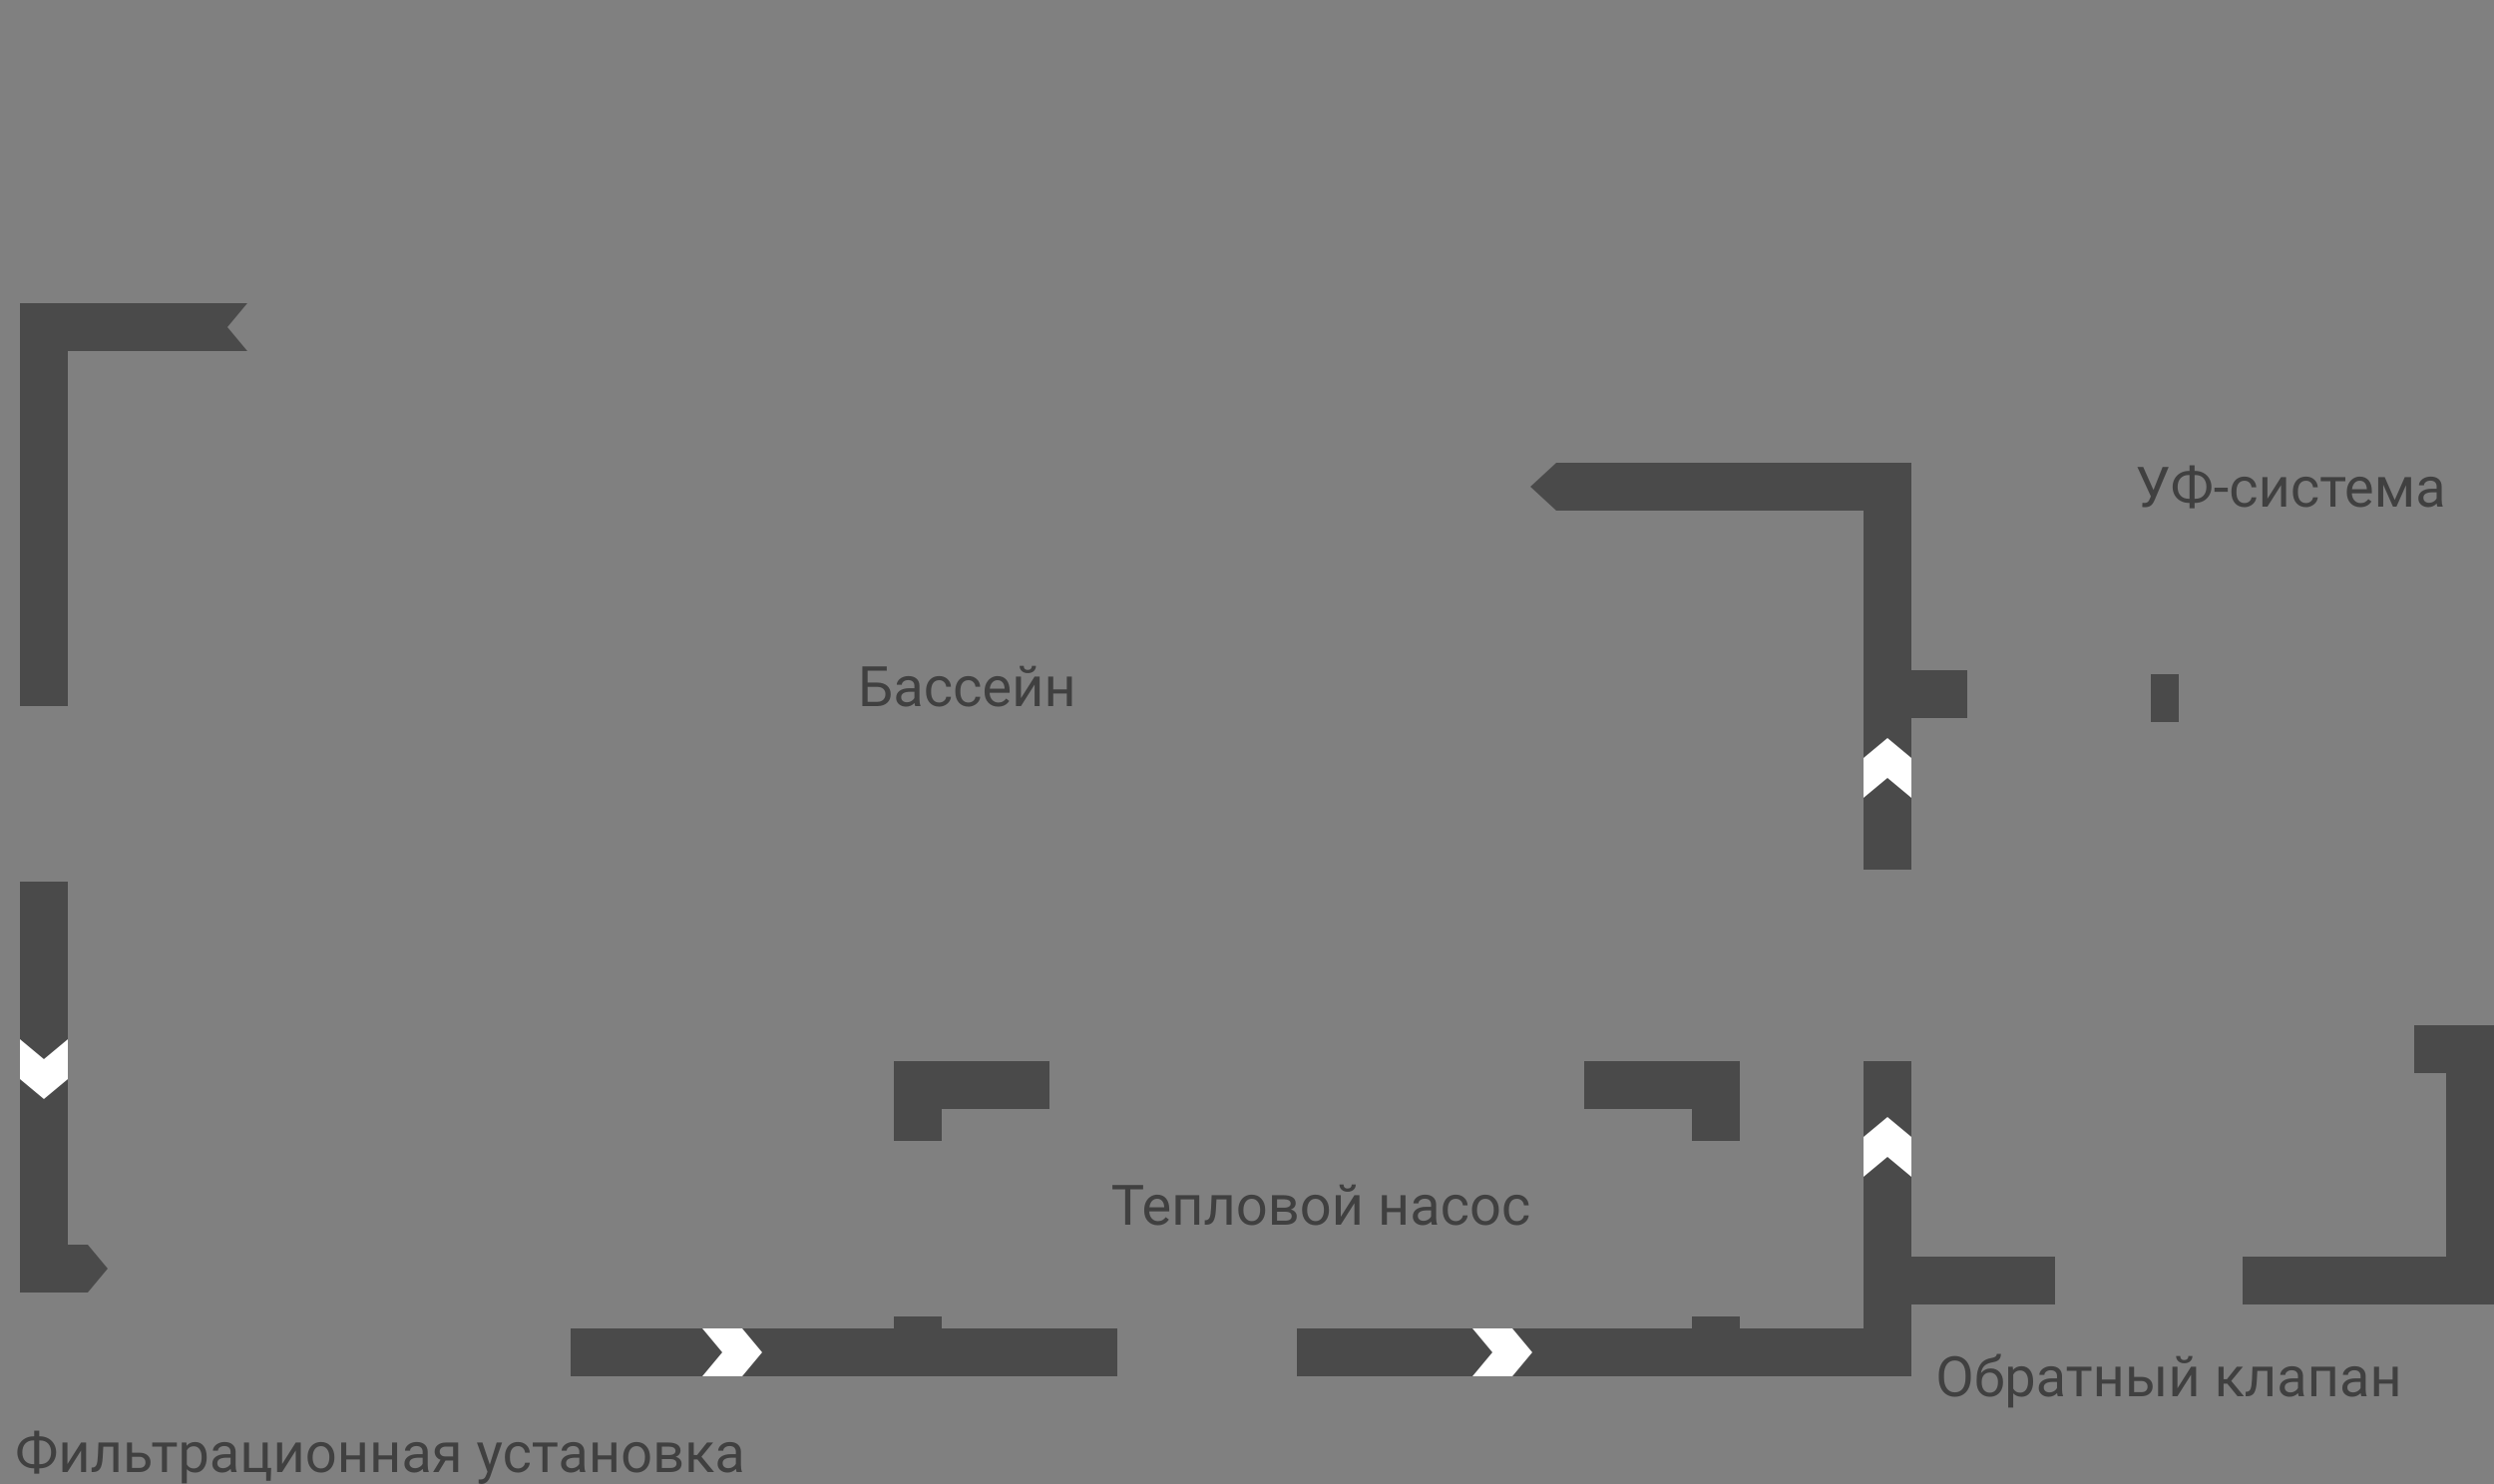 <svg width="625" height="372" viewBox="0 0 625 372" fill="none" xmlns="http://www.w3.org/2000/svg">
<rect x="0" y="0" width="625" height="372" fill="#808080" stroke="none"/>
<g clip-path="url(#clip0_67:95)">
<path fill-rule="evenodd" clip-rule="evenodd" d="M5 76H17H62L57 82L62 88H17L17 177H5L5 76ZM17 312L17 221H5L5 312V324H22L27 318L22 312H17ZM236 333H280V345H143V333H224V330H236V333ZM467 333H436V330H424V333H325V345H467H473H479V327H515V315H479V266H467V333ZM479 180V218H467V128L390 128L383.5 122L390 116H467H479V168H493V180H479ZM546 181H539V169H546V181ZM562 327H625V325V315V269V257H613H605V269H613V315H562V327ZM224 277V266H263V278H236V286H224V278V277ZM436 266V277V278V286H424V278H397V266H436Z" fill="#4A4A4A"/>
<path d="M17 260.5L17 270.5L11 275.5L5 270.5L5 260.5L11 265.5L17 260.5Z" fill="white"/>
<path d="M176 333H186L191 339L186 345H176L181 339L176 333Z" fill="white"/>
<path d="M369 333H379L384 339L379 345H369L374 339L369 333Z" fill="white"/>
<path d="M467 295L467 285L473 280L479 285L479 295L473 290L467 295Z" fill="white"/>
<path d="M467 200L467 190L473 185L479 190L479 200L473 195L467 200Z" fill="white"/>
<path d="M222.226 168.127H217.427V171.107H219.901C220.94 171.121 221.752 171.388 222.335 171.907C222.918 172.427 223.21 173.133 223.21 174.026C223.21 174.924 222.916 175.64 222.328 176.173C221.74 176.706 220.938 176.982 219.922 177H216.107V167.047H222.226V168.127ZM217.427 172.188V175.927H219.826C220.478 175.927 220.984 175.754 221.344 175.407C221.708 175.061 221.891 174.596 221.891 174.013C221.891 173.452 221.715 173.01 221.364 172.687C221.018 172.363 220.523 172.197 219.881 172.188H217.427ZM229.355 177C229.283 176.854 229.223 176.594 229.178 176.221C228.59 176.831 227.888 177.137 227.072 177.137C226.343 177.137 225.744 176.932 225.274 176.521C224.81 176.107 224.577 175.583 224.577 174.949C224.577 174.179 224.869 173.582 225.452 173.158C226.04 172.73 226.865 172.516 227.927 172.516H229.157V171.935C229.157 171.493 229.025 171.142 228.761 170.882C228.496 170.618 228.107 170.485 227.592 170.485C227.141 170.485 226.762 170.599 226.457 170.827C226.152 171.055 225.999 171.331 225.999 171.654H224.728C224.728 171.285 224.857 170.93 225.117 170.588C225.382 170.242 225.737 169.968 226.184 169.768C226.635 169.567 227.129 169.467 227.667 169.467C228.519 169.467 229.187 169.681 229.67 170.109C230.153 170.533 230.404 171.119 230.422 171.866V175.271C230.422 175.95 230.508 176.49 230.682 176.891V177H229.355ZM227.257 176.036C227.653 176.036 228.029 175.934 228.385 175.729C228.74 175.523 228.998 175.257 229.157 174.929V173.411H228.166C226.617 173.411 225.842 173.865 225.842 174.771C225.842 175.168 225.974 175.478 226.238 175.701C226.503 175.924 226.842 176.036 227.257 176.036ZM235.371 176.104C235.822 176.104 236.216 175.968 236.554 175.694C236.891 175.421 237.078 175.079 237.114 174.669H238.311C238.288 175.093 238.142 175.496 237.873 175.879C237.604 176.262 237.244 176.567 236.793 176.795C236.346 177.023 235.872 177.137 235.371 177.137C234.364 177.137 233.562 176.802 232.965 176.132C232.372 175.457 232.076 174.537 232.076 173.37V173.158C232.076 172.438 232.208 171.798 232.473 171.237C232.737 170.677 233.115 170.242 233.607 169.932C234.104 169.622 234.69 169.467 235.364 169.467C236.194 169.467 236.882 169.715 237.429 170.212C237.98 170.709 238.274 171.354 238.311 172.146H237.114C237.078 171.668 236.896 171.276 236.567 170.971C236.244 170.661 235.843 170.506 235.364 170.506C234.722 170.506 234.223 170.738 233.867 171.203C233.516 171.663 233.341 172.331 233.341 173.206V173.445C233.341 174.298 233.516 174.954 233.867 175.414C234.218 175.874 234.719 176.104 235.371 176.104ZM242.699 176.104C243.15 176.104 243.545 175.968 243.882 175.694C244.219 175.421 244.406 175.079 244.442 174.669H245.639C245.616 175.093 245.47 175.496 245.201 175.879C244.932 176.262 244.572 176.567 244.121 176.795C243.674 177.023 243.201 177.137 242.699 177.137C241.692 177.137 240.89 176.802 240.293 176.132C239.701 175.457 239.404 174.537 239.404 173.37V173.158C239.404 172.438 239.536 171.798 239.801 171.237C240.065 170.677 240.443 170.242 240.936 169.932C241.432 169.622 242.018 169.467 242.692 169.467C243.522 169.467 244.21 169.715 244.757 170.212C245.308 170.709 245.602 171.354 245.639 172.146H244.442C244.406 171.668 244.224 171.276 243.896 170.971C243.572 170.661 243.171 170.506 242.692 170.506C242.05 170.506 241.551 170.738 241.195 171.203C240.844 171.663 240.669 172.331 240.669 173.206V173.445C240.669 174.298 240.844 174.954 241.195 175.414C241.546 175.874 242.048 176.104 242.699 176.104ZM250.13 177.137C249.127 177.137 248.312 176.809 247.683 176.152C247.054 175.492 246.739 174.61 246.739 173.507V173.274C246.739 172.541 246.878 171.887 247.156 171.312C247.439 170.734 247.831 170.283 248.332 169.959C248.838 169.631 249.385 169.467 249.973 169.467C250.934 169.467 251.682 169.784 252.215 170.417C252.748 171.05 253.015 171.957 253.015 173.138V173.664H248.004C248.022 174.393 248.234 174.983 248.64 175.435C249.05 175.881 249.569 176.104 250.198 176.104C250.645 176.104 251.023 176.013 251.333 175.831C251.643 175.649 251.914 175.407 252.146 175.106L252.919 175.708C252.299 176.66 251.369 177.137 250.13 177.137ZM249.973 170.506C249.462 170.506 249.034 170.693 248.688 171.066C248.341 171.436 248.127 171.955 248.045 172.625H251.75V172.529C251.714 171.887 251.54 171.39 251.23 171.039C250.921 170.684 250.501 170.506 249.973 170.506ZM259.27 169.604H260.534V177H259.27V171.606L255.858 177H254.594V169.604H255.858V175.004L259.27 169.604ZM259.611 166.91C259.611 167.462 259.422 167.906 259.044 168.243C258.67 168.576 258.178 168.742 257.567 168.742C256.957 168.742 256.462 168.574 256.084 168.236C255.706 167.899 255.517 167.457 255.517 166.91H256.549C256.549 167.229 256.635 167.48 256.809 167.662C256.982 167.84 257.235 167.929 257.567 167.929C257.886 167.929 258.135 167.84 258.312 167.662C258.495 167.484 258.586 167.234 258.586 166.91H259.611ZM268.607 177H267.343V173.842H263.945V177H262.674V169.604H263.945V172.81H267.343V169.604H268.607V177Z" fill="#404040"/>
<path d="M9.842 360.045H10.054C10.806 360.049 11.492 360.225 12.111 360.571C12.731 360.918 13.212 361.396 13.554 362.007C13.9 362.613 14.073 363.292 14.073 364.044C14.073 364.8 13.9 365.486 13.554 366.102C13.207 366.717 12.729 367.198 12.118 367.544C11.508 367.886 10.829 368.061 10.081 368.07H9.842V369.41H8.57V368.07H8.379C7.618 368.07 6.925 367.897 6.301 367.551C5.681 367.204 5.198 366.726 4.852 366.115C4.51 365.505 4.339 364.819 4.339 364.058C4.339 363.297 4.51 362.611 4.852 362C5.198 361.389 5.681 360.911 6.301 360.564C6.925 360.218 7.618 360.045 8.379 360.045H8.57V358.637H9.842V360.045ZM8.379 361.077C7.522 361.077 6.843 361.341 6.342 361.87C5.845 362.394 5.597 363.123 5.597 364.058C5.597 364.996 5.845 365.728 6.342 366.252C6.839 366.771 7.522 367.031 8.393 367.031H8.57V361.077H8.379ZM9.842 361.077V367.031H10.033C10.904 367.031 11.583 366.765 12.07 366.231C12.562 365.694 12.809 364.965 12.809 364.044C12.809 363.132 12.562 362.41 12.07 361.877C11.583 361.344 10.895 361.077 10.006 361.077H9.842ZM20.314 361.604H21.579V369H20.314V363.606L16.903 369H15.639V361.604H16.903V367.004L20.314 361.604ZM29.673 361.604V369H28.401V362.649H25.886L25.735 365.418C25.653 366.689 25.439 367.599 25.093 368.146C24.751 368.692 24.206 368.977 23.459 369H22.953V367.886L23.315 367.858C23.726 367.813 24.02 367.576 24.197 367.147C24.375 366.719 24.489 365.926 24.539 364.769L24.676 361.604H29.673ZM33.084 364.153H35.005C35.843 364.162 36.507 364.381 36.994 364.81C37.482 365.238 37.726 365.819 37.726 366.553C37.726 367.291 37.475 367.883 36.974 368.33C36.472 368.777 35.798 369 34.95 369H31.819V361.604H33.084V364.153ZM33.084 365.186V367.968H34.964C35.438 367.968 35.805 367.847 36.065 367.605C36.324 367.359 36.454 367.024 36.454 366.601C36.454 366.19 36.327 365.855 36.071 365.596C35.821 365.331 35.467 365.195 35.012 365.186H33.084ZM44.322 362.629H41.841V369H40.576V362.629H38.143V361.604H44.322V362.629ZM51.801 365.384C51.801 366.509 51.543 367.416 51.028 368.104C50.513 368.793 49.816 369.137 48.937 369.137C48.039 369.137 47.332 368.852 46.817 368.282V371.844H45.553V361.604H46.708L46.77 362.424C47.285 361.786 48 361.467 48.916 361.467C49.805 361.467 50.507 361.802 51.022 362.472C51.541 363.142 51.801 364.074 51.801 365.268V365.384ZM50.536 365.24C50.536 364.406 50.358 363.748 50.003 363.265C49.648 362.782 49.16 362.54 48.54 362.54C47.774 362.54 47.2 362.88 46.817 363.559V367.093C47.196 367.767 47.774 368.104 48.554 368.104C49.16 368.104 49.641 367.865 49.996 367.387C50.356 366.904 50.536 366.188 50.536 365.24ZM57.98 369C57.908 368.854 57.848 368.594 57.803 368.221C57.215 368.831 56.513 369.137 55.697 369.137C54.968 369.137 54.369 368.932 53.899 368.521C53.435 368.107 53.202 367.583 53.202 366.949C53.202 366.179 53.494 365.582 54.077 365.158C54.665 364.73 55.49 364.516 56.552 364.516H57.782V363.935C57.782 363.493 57.65 363.142 57.386 362.882C57.121 362.618 56.732 362.485 56.217 362.485C55.766 362.485 55.387 362.599 55.082 362.827C54.777 363.055 54.624 363.331 54.624 363.654H53.352C53.352 363.285 53.482 362.93 53.742 362.588C54.007 362.242 54.362 361.968 54.809 361.768C55.26 361.567 55.754 361.467 56.292 361.467C57.144 361.467 57.812 361.681 58.295 362.109C58.778 362.533 59.029 363.119 59.047 363.866V367.271C59.047 367.95 59.133 368.49 59.307 368.891V369H57.98ZM55.882 368.036C56.278 368.036 56.654 367.934 57.01 367.729C57.365 367.523 57.623 367.257 57.782 366.929V365.411H56.791C55.242 365.411 54.467 365.865 54.467 366.771C54.467 367.168 54.599 367.478 54.863 367.701C55.128 367.924 55.467 368.036 55.882 368.036ZM61.139 361.604H62.41V367.968H65.814V361.604H67.079V367.968H67.961L67.838 371.194H66.703V369H61.139V361.604ZM74.113 361.604H75.378V369H74.113V363.606L70.702 369H69.438V361.604H70.702V367.004L74.113 361.604ZM77.073 365.233C77.073 364.509 77.215 363.857 77.497 363.278C77.784 362.7 78.181 362.253 78.686 361.938C79.197 361.624 79.778 361.467 80.43 361.467C81.437 361.467 82.25 361.815 82.87 362.513C83.495 363.21 83.807 364.137 83.807 365.295V365.384C83.807 366.104 83.668 366.751 83.39 367.325C83.116 367.895 82.722 368.339 82.207 368.658C81.697 368.977 81.109 369.137 80.443 369.137C79.441 369.137 78.627 368.788 78.003 368.091C77.383 367.394 77.073 366.471 77.073 365.322V365.233ZM78.345 365.384C78.345 366.204 78.534 366.863 78.912 367.359C79.295 367.856 79.805 368.104 80.443 368.104C81.086 368.104 81.596 367.854 81.975 367.353C82.353 366.847 82.542 366.14 82.542 365.233C82.542 364.422 82.348 363.766 81.961 363.265C81.578 362.759 81.068 362.506 80.43 362.506C79.805 362.506 79.302 362.754 78.919 363.251C78.536 363.748 78.345 364.459 78.345 365.384ZM91.436 369H90.171V365.842H86.773V369H85.502V361.604H86.773V364.81H90.171V361.604H91.436V369ZM99.516 369H98.251V365.842H94.853V369H93.582V361.604H94.853V364.81H98.251V361.604H99.516V369ZM106.119 369C106.046 368.854 105.987 368.594 105.941 368.221C105.354 368.831 104.652 369.137 103.836 369.137C103.107 369.137 102.507 368.932 102.038 368.521C101.573 368.107 101.341 367.583 101.341 366.949C101.341 366.179 101.632 365.582 102.216 365.158C102.804 364.73 103.629 364.516 104.69 364.516H105.921V363.935C105.921 363.493 105.789 363.142 105.524 362.882C105.26 362.618 104.87 362.485 104.355 362.485C103.904 362.485 103.526 362.599 103.221 362.827C102.915 363.055 102.763 363.331 102.763 363.654H101.491C101.491 363.285 101.621 362.93 101.881 362.588C102.145 362.242 102.501 361.968 102.947 361.768C103.398 361.567 103.893 361.467 104.431 361.467C105.283 361.467 105.951 361.681 106.434 362.109C106.917 362.533 107.167 363.119 107.186 363.866V367.271C107.186 367.95 107.272 368.49 107.445 368.891V369H106.119ZM104.021 368.036C104.417 368.036 104.793 367.934 105.148 367.729C105.504 367.523 105.761 367.257 105.921 366.929V365.411H104.93C103.38 365.411 102.605 365.865 102.605 366.771C102.605 367.168 102.738 367.478 103.002 367.701C103.266 367.924 103.606 368.036 104.021 368.036ZM114.821 361.604V369H113.55V366.122H111.643L109.899 369H108.532L110.392 365.931C109.918 365.757 109.553 365.491 109.298 365.131C109.047 364.766 108.922 364.342 108.922 363.859C108.922 363.185 109.175 362.643 109.681 362.232C110.187 361.818 110.863 361.608 111.711 361.604H114.821ZM110.193 363.873C110.193 364.233 110.316 364.525 110.562 364.748C110.809 364.967 111.134 365.078 111.54 365.083H113.55V362.629H111.731C111.262 362.629 110.888 362.745 110.61 362.978C110.332 363.205 110.193 363.504 110.193 363.873ZM122.744 367.147L124.467 361.604H125.82L122.847 370.142C122.386 371.372 121.655 371.987 120.652 371.987L120.413 371.967L119.941 371.878V370.853L120.283 370.88C120.712 370.88 121.044 370.793 121.281 370.62C121.523 370.447 121.721 370.13 121.876 369.67L122.156 368.918L119.518 361.604H120.898L122.744 367.147ZM129.826 368.104C130.277 368.104 130.672 367.968 131.009 367.694C131.346 367.421 131.533 367.079 131.569 366.669H132.766C132.743 367.093 132.597 367.496 132.328 367.879C132.059 368.262 131.699 368.567 131.248 368.795C130.801 369.023 130.327 369.137 129.826 369.137C128.819 369.137 128.017 368.802 127.42 368.132C126.827 367.457 126.531 366.537 126.531 365.37V365.158C126.531 364.438 126.663 363.798 126.928 363.237C127.192 362.677 127.57 362.242 128.062 361.932C128.559 361.622 129.145 361.467 129.819 361.467C130.649 361.467 131.337 361.715 131.884 362.212C132.435 362.709 132.729 363.354 132.766 364.146H131.569C131.533 363.668 131.351 363.276 131.022 362.971C130.699 362.661 130.298 362.506 129.819 362.506C129.177 362.506 128.678 362.738 128.322 363.203C127.971 363.663 127.796 364.331 127.796 365.206V365.445C127.796 366.298 127.971 366.954 128.322 367.414C128.673 367.874 129.174 368.104 129.826 368.104ZM139.684 362.629H137.202V369H135.938V362.629H133.504V361.604H139.684V362.629ZM145.371 369C145.298 368.854 145.239 368.594 145.193 368.221C144.605 368.831 143.904 369.137 143.088 369.137C142.359 369.137 141.759 368.932 141.29 368.521C140.825 368.107 140.593 367.583 140.593 366.949C140.593 366.179 140.884 365.582 141.468 365.158C142.056 364.73 142.881 364.516 143.942 364.516H145.173V363.935C145.173 363.493 145.041 363.142 144.776 362.882C144.512 362.618 144.122 362.485 143.607 362.485C143.156 362.485 142.778 362.599 142.473 362.827C142.167 363.055 142.015 363.331 142.015 363.654H140.743C140.743 363.285 140.873 362.93 141.133 362.588C141.397 362.242 141.753 361.968 142.199 361.768C142.65 361.567 143.145 361.467 143.683 361.467C144.535 361.467 145.202 361.681 145.686 362.109C146.169 362.533 146.419 363.119 146.438 363.866V367.271C146.438 367.95 146.524 368.49 146.697 368.891V369H145.371ZM143.272 368.036C143.669 368.036 144.045 367.934 144.4 367.729C144.756 367.523 145.013 367.257 145.173 366.929V365.411H144.182C142.632 365.411 141.857 365.865 141.857 366.771C141.857 367.168 141.99 367.478 142.254 367.701C142.518 367.924 142.858 368.036 143.272 368.036ZM154.463 369H153.198V365.842H149.801V369H148.529V361.604H149.801V364.81H153.198V361.604H154.463V369ZM156.165 365.233C156.165 364.509 156.306 363.857 156.589 363.278C156.876 362.7 157.272 362.253 157.778 361.938C158.289 361.624 158.87 361.467 159.521 361.467C160.529 361.467 161.342 361.815 161.962 362.513C162.586 363.21 162.898 364.137 162.898 365.295V365.384C162.898 366.104 162.759 366.751 162.481 367.325C162.208 367.895 161.814 368.339 161.299 368.658C160.788 368.977 160.201 369.137 159.535 369.137C158.533 369.137 157.719 368.788 157.095 368.091C156.475 367.394 156.165 366.471 156.165 365.322V365.233ZM157.437 365.384C157.437 366.204 157.626 366.863 158.004 367.359C158.387 367.856 158.897 368.104 159.535 368.104C160.178 368.104 160.688 367.854 161.066 367.353C161.445 366.847 161.634 366.14 161.634 365.233C161.634 364.422 161.44 363.766 161.053 363.265C160.67 362.759 160.16 362.506 159.521 362.506C158.897 362.506 158.394 362.754 158.011 363.251C157.628 363.748 157.437 364.459 157.437 365.384ZM164.601 369V361.604H167.485C168.47 361.604 169.224 361.777 169.748 362.123C170.277 362.465 170.541 362.968 170.541 363.634C170.541 363.976 170.438 364.285 170.233 364.563C170.028 364.837 169.725 365.047 169.324 365.192C169.771 365.297 170.129 365.502 170.397 365.808C170.671 366.113 170.808 366.478 170.808 366.901C170.808 367.58 170.557 368.1 170.056 368.46C169.559 368.82 168.855 369 167.943 369H164.601ZM165.865 365.753V367.981H167.957C168.486 367.981 168.88 367.883 169.14 367.688C169.404 367.492 169.536 367.216 169.536 366.86C169.536 366.122 168.994 365.753 167.909 365.753H165.865ZM165.865 364.741H167.499C168.684 364.741 169.276 364.395 169.276 363.702C169.276 363.009 168.716 362.652 167.595 362.629H165.865V364.741ZM174.786 365.849H173.863V369H172.592V361.604H173.863V364.734H174.69L177.179 361.604H178.71L175.784 365.158L178.956 369H177.35L174.786 365.849ZM184.609 369C184.536 368.854 184.477 368.594 184.432 368.221C183.844 368.831 183.142 369.137 182.326 369.137C181.597 369.137 180.998 368.932 180.528 368.521C180.063 368.107 179.831 367.583 179.831 366.949C179.831 366.179 180.123 365.582 180.706 365.158C181.294 364.73 182.119 364.516 183.181 364.516H184.411V363.935C184.411 363.493 184.279 363.142 184.015 362.882C183.75 362.618 183.361 362.485 182.846 362.485C182.395 362.485 182.016 362.599 181.711 362.827C181.406 363.055 181.253 363.331 181.253 363.654H179.981C179.981 363.285 180.111 362.93 180.371 362.588C180.635 362.242 180.991 361.968 181.438 361.768C181.889 361.567 182.383 361.467 182.921 361.467C183.773 361.467 184.441 361.681 184.924 362.109C185.407 362.533 185.658 363.119 185.676 363.866V367.271C185.676 367.95 185.762 368.49 185.936 368.891V369H184.609ZM182.511 368.036C182.907 368.036 183.283 367.934 183.639 367.729C183.994 367.523 184.252 367.257 184.411 366.929V365.411H183.42C181.87 365.411 181.096 365.865 181.096 366.771C181.096 367.168 181.228 367.478 181.492 367.701C181.757 367.924 182.096 368.036 182.511 368.036Z" fill="#404040"/>
<path d="M493.871 345.345C493.871 346.32 493.707 347.172 493.379 347.901C493.051 348.626 492.586 349.18 491.984 349.562C491.383 349.945 490.681 350.137 489.879 350.137C489.095 350.137 488.4 349.945 487.794 349.562C487.188 349.175 486.716 348.626 486.379 347.915C486.046 347.2 485.875 346.372 485.866 345.434V344.716C485.866 343.759 486.033 342.913 486.365 342.18C486.698 341.446 487.167 340.885 487.773 340.498C488.384 340.106 489.081 339.91 489.865 339.91C490.663 339.91 491.365 340.104 491.971 340.491C492.581 340.874 493.051 341.432 493.379 342.166C493.707 342.895 493.871 343.745 493.871 344.716V345.345ZM492.565 344.702C492.565 343.522 492.328 342.617 491.854 341.988C491.381 341.355 490.717 341.038 489.865 341.038C489.036 341.038 488.382 341.355 487.903 341.988C487.429 342.617 487.186 343.492 487.172 344.613V345.345C487.172 346.489 487.411 347.389 487.89 348.045C488.373 348.697 489.036 349.022 489.879 349.022C490.727 349.022 491.383 348.715 491.848 348.1C492.312 347.48 492.552 346.593 492.565 345.44V344.702ZM498.889 343.027C499.818 343.027 500.561 343.34 501.117 343.964C501.678 344.584 501.958 345.402 501.958 346.418V346.534C501.958 347.231 501.824 347.856 501.555 348.407C501.286 348.954 500.898 349.38 500.393 349.686C499.891 349.986 499.312 350.137 498.656 350.137C497.663 350.137 496.863 349.806 496.257 349.146C495.651 348.48 495.348 347.589 495.348 346.473V345.857C495.348 344.303 495.635 343.068 496.209 342.152C496.788 341.236 497.64 340.678 498.766 340.478C499.404 340.364 499.834 340.225 500.058 340.061C500.281 339.896 500.393 339.671 500.393 339.384H501.432C501.432 339.953 501.302 340.398 501.042 340.717C500.787 341.036 500.377 341.261 499.812 341.394L498.868 341.605C498.116 341.783 497.551 342.084 497.173 342.508C496.799 342.927 496.555 343.488 496.441 344.189C497.111 343.415 497.927 343.027 498.889 343.027ZM498.643 344.066C498.023 344.066 497.531 344.276 497.166 344.695C496.801 345.11 496.619 345.687 496.619 346.425V346.534C496.619 347.327 496.801 347.956 497.166 348.421C497.535 348.881 498.032 349.111 498.656 349.111C499.285 349.111 499.782 348.879 500.146 348.414C500.511 347.949 500.693 347.27 500.693 346.377C500.693 345.68 500.509 345.121 500.14 344.702C499.775 344.278 499.276 344.066 498.643 344.066ZM509.505 346.384C509.505 347.509 509.247 348.416 508.732 349.104C508.217 349.793 507.52 350.137 506.641 350.137C505.743 350.137 505.036 349.852 504.521 349.282V352.844H503.257V342.604H504.412L504.474 343.424C504.989 342.786 505.704 342.467 506.62 342.467C507.509 342.467 508.211 342.802 508.726 343.472C509.245 344.142 509.505 345.074 509.505 346.268V346.384ZM508.24 346.24C508.24 345.406 508.062 344.748 507.707 344.265C507.352 343.782 506.864 343.54 506.244 343.54C505.479 343.54 504.904 343.88 504.521 344.559V348.093C504.9 348.767 505.479 349.104 506.258 349.104C506.864 349.104 507.345 348.865 507.7 348.387C508.06 347.904 508.24 347.188 508.24 346.24ZM515.685 350C515.612 349.854 515.552 349.594 515.507 349.221C514.919 349.831 514.217 350.137 513.401 350.137C512.672 350.137 512.073 349.932 511.604 349.521C511.139 349.107 510.906 348.583 510.906 347.949C510.906 347.179 511.198 346.582 511.781 346.158C512.369 345.73 513.194 345.516 514.256 345.516H515.486V344.935C515.486 344.493 515.354 344.142 515.09 343.882C514.826 343.618 514.436 343.485 513.921 343.485C513.47 343.485 513.091 343.599 512.786 343.827C512.481 344.055 512.328 344.331 512.328 344.654H511.057C511.057 344.285 511.187 343.93 511.446 343.588C511.711 343.242 512.066 342.968 512.513 342.768C512.964 342.567 513.458 342.467 513.996 342.467C514.848 342.467 515.516 342.681 515.999 343.109C516.482 343.533 516.733 344.119 516.751 344.866V348.271C516.751 348.95 516.838 349.49 517.011 349.891V350H515.685ZM513.586 349.036C513.982 349.036 514.358 348.934 514.714 348.729C515.069 348.523 515.327 348.257 515.486 347.929V346.411H514.495C512.946 346.411 512.171 346.865 512.171 347.771C512.171 348.168 512.303 348.478 512.567 348.701C512.832 348.924 513.171 349.036 513.586 349.036ZM524.12 343.629H521.639V350H520.374V343.629H517.94V342.604H524.12V343.629ZM531.394 350H530.129V346.842H526.731V350H525.46V342.604H526.731V345.81H530.129V342.604H531.394V350ZM534.812 345.153H536.732C537.571 345.162 538.234 345.381 538.722 345.81C539.209 346.238 539.453 346.819 539.453 347.553C539.453 348.291 539.202 348.883 538.701 349.33C538.2 349.777 537.525 350 536.678 350H533.547V342.604H534.812V345.153ZM542.092 350H540.82V342.604H542.092V350ZM534.812 346.186V348.968H536.691C537.165 348.968 537.532 348.847 537.792 348.605C538.052 348.359 538.182 348.024 538.182 347.601C538.182 347.19 538.054 346.855 537.799 346.596C537.548 346.331 537.195 346.195 536.739 346.186H534.812ZM549.085 342.604H550.35V350H549.085V344.606L545.674 350H544.409V342.604H545.674V348.004L549.085 342.604ZM549.427 339.91C549.427 340.462 549.238 340.906 548.859 341.243C548.486 341.576 547.993 341.742 547.383 341.742C546.772 341.742 546.278 341.574 545.899 341.236C545.521 340.899 545.332 340.457 545.332 339.91H546.364C546.364 340.229 546.451 340.48 546.624 340.662C546.797 340.84 547.05 340.929 547.383 340.929C547.702 340.929 547.95 340.84 548.128 340.662C548.31 340.484 548.401 340.234 548.401 339.91H549.427ZM558.156 346.849H557.233V350H555.962V342.604H557.233V345.734H558.061L560.549 342.604H562.08L559.154 346.158L562.326 350H560.72L558.156 346.849ZM569.477 342.604V350H568.205V343.649H565.689L565.539 346.418C565.457 347.689 565.243 348.599 564.896 349.146C564.555 349.692 564.01 349.977 563.263 350H562.757V348.886L563.119 348.858C563.529 348.813 563.823 348.576 564.001 348.147C564.179 347.719 564.293 346.926 564.343 345.769L564.479 342.604H569.477ZM576.073 350C576 349.854 575.941 349.594 575.896 349.221C575.308 349.831 574.606 350.137 573.79 350.137C573.061 350.137 572.462 349.932 571.992 349.521C571.527 349.107 571.295 348.583 571.295 347.949C571.295 347.179 571.587 346.582 572.17 346.158C572.758 345.73 573.583 345.516 574.645 345.516H575.875V344.935C575.875 344.493 575.743 344.142 575.479 343.882C575.214 343.618 574.825 343.485 574.31 343.485C573.858 343.485 573.48 343.599 573.175 343.827C572.869 344.055 572.717 344.331 572.717 344.654H571.445C571.445 344.285 571.575 343.93 571.835 343.588C572.099 343.242 572.455 342.968 572.901 342.768C573.353 342.567 573.847 342.467 574.385 342.467C575.237 342.467 575.905 342.681 576.388 343.109C576.871 343.533 577.121 344.119 577.14 344.866V348.271C577.14 348.95 577.226 349.49 577.399 349.891V350H576.073ZM573.975 349.036C574.371 349.036 574.747 348.934 575.103 348.729C575.458 348.523 575.715 348.257 575.875 347.929V346.411H574.884C573.334 346.411 572.56 346.865 572.56 347.771C572.56 348.168 572.692 348.478 572.956 348.701C573.22 348.924 573.56 349.036 573.975 349.036ZM585.172 350H583.907V343.649H580.503V350H579.231V342.604H585.172V350ZM591.769 350C591.696 349.854 591.636 349.594 591.591 349.221C591.003 349.831 590.301 350.137 589.485 350.137C588.756 350.137 588.157 349.932 587.688 349.521C587.223 349.107 586.99 348.583 586.99 347.949C586.99 347.179 587.282 346.582 587.865 346.158C588.453 345.73 589.278 345.516 590.34 345.516H591.57V344.935C591.57 344.493 591.438 344.142 591.174 343.882C590.91 343.618 590.52 343.485 590.005 343.485C589.554 343.485 589.175 343.599 588.87 343.827C588.565 344.055 588.412 344.331 588.412 344.654H587.141C587.141 344.285 587.271 343.93 587.53 343.588C587.795 343.242 588.15 342.968 588.597 342.768C589.048 342.567 589.542 342.467 590.08 342.467C590.932 342.467 591.6 342.681 592.083 343.109C592.566 343.533 592.817 344.119 592.835 344.866V348.271C592.835 348.95 592.922 349.49 593.095 349.891V350H591.769ZM589.67 349.036C590.066 349.036 590.442 348.934 590.798 348.729C591.153 348.523 591.411 348.257 591.57 347.929V346.411H590.579C589.03 346.411 588.255 346.865 588.255 347.771C588.255 348.168 588.387 348.478 588.651 348.701C588.916 348.924 589.255 349.036 589.67 349.036ZM600.86 350H599.596V346.842H596.198V350H594.927V342.604H596.198V345.81H599.596V342.604H600.86V350Z" fill="#404040"/>
<path d="M286.471 298.127H283.271V307H281.966V298.127H278.773V297.047H286.471V298.127ZM290.135 307.137C289.132 307.137 288.316 306.809 287.688 306.152C287.059 305.492 286.744 304.61 286.744 303.507V303.274C286.744 302.541 286.883 301.887 287.161 301.312C287.444 300.734 287.836 300.283 288.337 299.959C288.843 299.631 289.39 299.467 289.978 299.467C290.939 299.467 291.687 299.784 292.22 300.417C292.753 301.05 293.02 301.957 293.02 303.138V303.664H288.009C288.027 304.393 288.239 304.983 288.645 305.435C289.055 305.881 289.574 306.104 290.203 306.104C290.65 306.104 291.028 306.013 291.338 305.831C291.648 305.649 291.919 305.407 292.151 305.106L292.924 305.708C292.304 306.66 291.374 307.137 290.135 307.137ZM289.978 300.506C289.467 300.506 289.039 300.693 288.692 301.066C288.346 301.436 288.132 301.955 288.05 302.625H291.755V302.529C291.718 301.887 291.545 301.39 291.235 301.039C290.925 300.684 290.506 300.506 289.978 300.506ZM300.539 307H299.274V300.649H295.87V307H294.599V299.604H300.539V307ZM308.633 299.604V307H307.361V300.649H304.846L304.695 303.418C304.613 304.689 304.399 305.599 304.053 306.146C303.711 306.692 303.166 306.977 302.419 307H301.913V305.886L302.275 305.858C302.686 305.813 302.979 305.576 303.157 305.147C303.335 304.719 303.449 303.926 303.499 302.769L303.636 299.604H308.633ZM310.328 303.233C310.328 302.509 310.469 301.857 310.752 301.278C311.039 300.7 311.436 300.253 311.941 299.938C312.452 299.624 313.033 299.467 313.685 299.467C314.692 299.467 315.505 299.815 316.125 300.513C316.749 301.21 317.062 302.137 317.062 303.295V303.384C317.062 304.104 316.923 304.751 316.645 305.325C316.371 305.895 315.977 306.339 315.462 306.658C314.951 306.977 314.364 307.137 313.698 307.137C312.696 307.137 311.882 306.788 311.258 306.091C310.638 305.394 310.328 304.471 310.328 303.322V303.233ZM311.6 303.384C311.6 304.204 311.789 304.863 312.167 305.359C312.55 305.856 313.06 306.104 313.698 306.104C314.341 306.104 314.851 305.854 315.229 305.353C315.608 304.847 315.797 304.14 315.797 303.233C315.797 302.422 315.603 301.766 315.216 301.265C314.833 300.759 314.323 300.506 313.685 300.506C313.06 300.506 312.557 300.754 312.174 301.251C311.791 301.748 311.6 302.459 311.6 303.384ZM318.764 307V299.604H321.648C322.633 299.604 323.387 299.777 323.911 300.123C324.44 300.465 324.704 300.968 324.704 301.634C324.704 301.976 324.602 302.285 324.396 302.563C324.191 302.837 323.888 303.047 323.487 303.192C323.934 303.297 324.292 303.502 324.561 303.808C324.834 304.113 324.971 304.478 324.971 304.901C324.971 305.58 324.72 306.1 324.219 306.46C323.722 306.82 323.018 307 322.106 307H318.764ZM320.028 303.753V305.981H322.12C322.649 305.981 323.043 305.883 323.303 305.688C323.567 305.492 323.699 305.216 323.699 304.86C323.699 304.122 323.157 303.753 322.072 303.753H320.028ZM320.028 302.741H321.662C322.847 302.741 323.439 302.395 323.439 301.702C323.439 301.009 322.879 300.652 321.758 300.629H320.028V302.741ZM326.311 303.233C326.311 302.509 326.452 301.857 326.734 301.278C327.021 300.7 327.418 300.253 327.924 299.938C328.434 299.624 329.015 299.467 329.667 299.467C330.674 299.467 331.488 299.815 332.107 300.513C332.732 301.21 333.044 302.137 333.044 303.295V303.384C333.044 304.104 332.905 304.751 332.627 305.325C332.354 305.895 331.959 306.339 331.444 306.658C330.934 306.977 330.346 307.137 329.681 307.137C328.678 307.137 327.865 306.788 327.24 306.091C326.62 305.394 326.311 304.471 326.311 303.322V303.233ZM327.582 303.384C327.582 304.204 327.771 304.863 328.149 305.359C328.532 305.856 329.043 306.104 329.681 306.104C330.323 306.104 330.834 305.854 331.212 305.353C331.59 304.847 331.779 304.14 331.779 303.233C331.779 302.422 331.586 301.766 331.198 301.265C330.815 300.759 330.305 300.506 329.667 300.506C329.043 300.506 328.539 300.754 328.156 301.251C327.773 301.748 327.582 302.459 327.582 303.384ZM339.415 299.604H340.68V307H339.415V301.606L336.004 307H334.739V299.604H336.004V305.004L339.415 299.604ZM339.757 296.91C339.757 297.462 339.568 297.906 339.189 298.243C338.816 298.576 338.324 298.742 337.713 298.742C337.102 298.742 336.608 298.574 336.229 298.236C335.851 297.899 335.662 297.457 335.662 296.91H336.694C336.694 297.229 336.781 297.48 336.954 297.662C337.127 297.84 337.38 297.929 337.713 297.929C338.032 297.929 338.28 297.84 338.458 297.662C338.64 297.484 338.731 297.234 338.731 296.91H339.757ZM352.226 307H350.961V303.842H347.563V307H346.292V299.604H347.563V302.81H350.961V299.604H352.226V307ZM358.829 307C358.756 306.854 358.697 306.594 358.651 306.221C358.063 306.831 357.362 307.137 356.546 307.137C355.817 307.137 355.217 306.932 354.748 306.521C354.283 306.107 354.051 305.583 354.051 304.949C354.051 304.179 354.342 303.582 354.926 303.158C355.514 302.73 356.339 302.516 357.4 302.516H358.631V301.935C358.631 301.493 358.499 301.142 358.234 300.882C357.97 300.618 357.58 300.485 357.065 300.485C356.614 300.485 356.236 300.599 355.931 300.827C355.625 301.055 355.473 301.331 355.473 301.654H354.201C354.201 301.285 354.331 300.93 354.591 300.588C354.855 300.242 355.211 299.968 355.657 299.768C356.108 299.567 356.603 299.467 357.141 299.467C357.993 299.467 358.66 299.681 359.144 300.109C359.627 300.533 359.877 301.119 359.896 301.866V305.271C359.896 305.95 359.982 306.49 360.155 306.891V307H358.829ZM356.73 306.036C357.127 306.036 357.503 305.934 357.858 305.729C358.214 305.523 358.471 305.257 358.631 304.929V303.411H357.64C356.09 303.411 355.315 303.865 355.315 304.771C355.315 305.168 355.448 305.478 355.712 305.701C355.976 305.924 356.316 306.036 356.73 306.036ZM364.845 306.104C365.296 306.104 365.69 305.968 366.027 305.694C366.365 305.421 366.551 305.079 366.588 304.669H367.784C367.761 305.093 367.616 305.496 367.347 305.879C367.078 306.262 366.718 306.567 366.267 306.795C365.82 307.023 365.346 307.137 364.845 307.137C363.838 307.137 363.035 306.802 362.438 306.132C361.846 305.457 361.55 304.537 361.55 303.37V303.158C361.55 302.438 361.682 301.798 361.946 301.237C362.211 300.677 362.589 300.242 363.081 299.932C363.578 299.622 364.163 299.467 364.838 299.467C365.667 299.467 366.355 299.715 366.902 300.212C367.454 300.709 367.748 301.354 367.784 302.146H366.588C366.551 301.668 366.369 301.276 366.041 300.971C365.717 300.661 365.316 300.506 364.838 300.506C364.195 300.506 363.696 300.738 363.341 301.203C362.99 301.663 362.814 302.331 362.814 303.206V303.445C362.814 304.298 362.99 304.954 363.341 305.414C363.692 305.874 364.193 306.104 364.845 306.104ZM368.871 303.233C368.871 302.509 369.012 301.857 369.295 301.278C369.582 300.7 369.979 300.253 370.484 299.938C370.995 299.624 371.576 299.467 372.228 299.467C373.235 299.467 374.048 299.815 374.668 300.513C375.292 301.21 375.604 302.137 375.604 303.295V303.384C375.604 304.104 375.465 304.751 375.188 305.325C374.914 305.895 374.52 306.339 374.005 306.658C373.494 306.977 372.907 307.137 372.241 307.137C371.239 307.137 370.425 306.788 369.801 306.091C369.181 305.394 368.871 304.471 368.871 303.322V303.233ZM370.143 303.384C370.143 304.204 370.332 304.863 370.71 305.359C371.093 305.856 371.603 306.104 372.241 306.104C372.884 306.104 373.394 305.854 373.772 305.353C374.151 304.847 374.34 304.14 374.34 303.233C374.34 302.422 374.146 301.766 373.759 301.265C373.376 300.759 372.866 300.506 372.228 300.506C371.603 300.506 371.1 300.754 370.717 301.251C370.334 301.748 370.143 302.459 370.143 303.384ZM380.157 306.104C380.608 306.104 381.003 305.968 381.34 305.694C381.677 305.421 381.864 305.079 381.9 304.669H383.097C383.074 305.093 382.928 305.496 382.659 305.879C382.39 306.262 382.03 306.567 381.579 306.795C381.132 307.023 380.659 307.137 380.157 307.137C379.15 307.137 378.348 306.802 377.751 306.132C377.159 305.457 376.862 304.537 376.862 303.37V303.158C376.862 302.438 376.994 301.798 377.259 301.237C377.523 300.677 377.901 300.242 378.394 299.932C378.89 299.622 379.476 299.467 380.15 299.467C380.98 299.467 381.668 299.715 382.215 300.212C382.766 300.709 383.06 301.354 383.097 302.146H381.9C381.864 301.668 381.682 301.276 381.354 300.971C381.03 300.661 380.629 300.506 380.15 300.506C379.508 300.506 379.009 300.738 378.653 301.203C378.302 301.663 378.127 302.331 378.127 303.206V303.445C378.127 304.298 378.302 304.954 378.653 305.414C379.004 305.874 379.506 306.104 380.157 306.104Z" fill="#404040"/>
<path d="M539.663 122.823L541.953 117.047H543.478L539.957 125.339C539.72 125.868 539.499 126.243 539.294 126.467C539.089 126.686 538.847 126.854 538.569 126.973C538.296 127.087 537.952 127.144 537.537 127.144C537.177 127.144 536.947 127.123 536.847 127.082L536.888 126.043L537.51 126.07C537.988 126.07 538.344 125.84 538.576 125.38L538.747 125.024L539.007 124.416L535.616 117.047H537.086L539.663 122.823ZM549.965 118.045H550.177C550.929 118.049 551.615 118.225 552.234 118.571C552.854 118.918 553.335 119.396 553.677 120.007C554.023 120.613 554.196 121.292 554.196 122.044C554.196 122.8 554.023 123.486 553.677 124.102C553.33 124.717 552.852 125.198 552.241 125.544C551.631 125.886 550.951 126.061 550.204 126.07H549.965V127.41H548.693V126.07H548.502C547.741 126.07 547.048 125.897 546.424 125.551C545.804 125.204 545.321 124.726 544.975 124.115C544.633 123.505 544.462 122.819 544.462 122.058C544.462 121.297 544.633 120.611 544.975 120C545.321 119.389 545.804 118.911 546.424 118.564C547.048 118.218 547.741 118.045 548.502 118.045H548.693V116.637H549.965V118.045ZM548.502 119.077C547.645 119.077 546.966 119.341 546.465 119.87C545.968 120.394 545.72 121.123 545.72 122.058C545.72 122.996 545.968 123.728 546.465 124.252C546.962 124.771 547.645 125.031 548.516 125.031H548.693V119.077H548.502ZM549.965 119.077V125.031H550.156C551.027 125.031 551.706 124.765 552.193 124.231C552.686 123.694 552.932 122.965 552.932 122.044C552.932 121.132 552.686 120.41 552.193 119.877C551.706 119.344 551.018 119.077 550.129 119.077H549.965ZM558.284 123.288H554.948V122.256H558.284V123.288ZM562.488 126.104C562.939 126.104 563.334 125.968 563.671 125.694C564.008 125.421 564.195 125.079 564.231 124.669H565.428C565.405 125.093 565.259 125.496 564.99 125.879C564.721 126.262 564.361 126.567 563.91 126.795C563.464 127.023 562.99 127.137 562.488 127.137C561.481 127.137 560.679 126.802 560.082 126.132C559.49 125.457 559.193 124.537 559.193 123.37V123.158C559.193 122.438 559.326 121.798 559.59 121.237C559.854 120.677 560.232 120.242 560.725 119.932C561.221 119.622 561.807 119.467 562.481 119.467C563.311 119.467 563.999 119.715 564.546 120.212C565.097 120.709 565.391 121.354 565.428 122.146H564.231C564.195 121.668 564.013 121.276 563.685 120.971C563.361 120.661 562.96 120.506 562.481 120.506C561.839 120.506 561.34 120.738 560.984 121.203C560.633 121.663 560.458 122.331 560.458 123.206V123.445C560.458 124.298 560.633 124.954 560.984 125.414C561.335 125.874 561.837 126.104 562.488 126.104ZM571.635 119.604H572.899V127H571.635V121.606L568.224 127H566.959V119.604H568.224V125.004L571.635 119.604ZM577.896 126.104C578.348 126.104 578.742 125.968 579.079 125.694C579.416 125.421 579.603 125.079 579.64 124.669H580.836C580.813 125.093 580.667 125.496 580.398 125.879C580.13 126.262 579.77 126.567 579.318 126.795C578.872 127.023 578.398 127.137 577.896 127.137C576.889 127.137 576.087 126.802 575.49 126.132C574.898 125.457 574.602 124.537 574.602 123.37V123.158C574.602 122.438 574.734 121.798 574.998 121.237C575.262 120.677 575.641 120.242 576.133 119.932C576.63 119.622 577.215 119.467 577.89 119.467C578.719 119.467 579.407 119.715 579.954 120.212C580.506 120.709 580.799 121.354 580.836 122.146H579.64C579.603 121.668 579.421 121.276 579.093 120.971C578.769 120.661 578.368 120.506 577.89 120.506C577.247 120.506 576.748 120.738 576.393 121.203C576.042 121.663 575.866 122.331 575.866 123.206V123.445C575.866 124.298 576.042 124.954 576.393 125.414C576.743 125.874 577.245 126.104 577.896 126.104ZM587.754 120.629H585.272V127H584.008V120.629H581.574V119.604H587.754V120.629ZM591.507 127.137C590.504 127.137 589.688 126.809 589.06 126.152C588.431 125.492 588.116 124.61 588.116 123.507V123.274C588.116 122.541 588.255 121.887 588.533 121.312C588.816 120.734 589.208 120.283 589.709 119.959C590.215 119.631 590.762 119.467 591.35 119.467C592.311 119.467 593.059 119.784 593.592 120.417C594.125 121.05 594.392 121.957 594.392 123.138V123.664H589.381C589.399 124.393 589.611 124.983 590.017 125.435C590.427 125.881 590.946 126.104 591.575 126.104C592.022 126.104 592.4 126.013 592.71 125.831C593.02 125.649 593.291 125.407 593.523 125.106L594.296 125.708C593.676 126.66 592.746 127.137 591.507 127.137ZM591.35 120.506C590.839 120.506 590.411 120.693 590.064 121.066C589.718 121.436 589.504 121.955 589.422 122.625H593.127V122.529C593.09 121.887 592.917 121.39 592.607 121.039C592.298 120.684 591.878 120.506 591.35 120.506ZM600.12 125.325L602.636 119.604H604.215V127H602.95V121.62L600.558 127H599.683L597.242 121.504V127H595.978V119.604H597.618L600.12 125.325ZM610.818 127C610.745 126.854 610.686 126.594 610.641 126.221C610.053 126.831 609.351 127.137 608.535 127.137C607.806 127.137 607.207 126.932 606.737 126.521C606.272 126.107 606.04 125.583 606.04 124.949C606.04 124.179 606.332 123.582 606.915 123.158C607.503 122.73 608.328 122.516 609.39 122.516H610.62V121.935C610.62 121.493 610.488 121.142 610.224 120.882C609.959 120.618 609.57 120.485 609.055 120.485C608.604 120.485 608.225 120.599 607.92 120.827C607.615 121.055 607.462 121.331 607.462 121.654H606.19C606.19 121.285 606.32 120.93 606.58 120.588C606.844 120.242 607.2 119.968 607.646 119.768C608.098 119.567 608.592 119.467 609.13 119.467C609.982 119.467 610.65 119.681 611.133 120.109C611.616 120.533 611.867 121.119 611.885 121.866V125.271C611.885 125.95 611.971 126.49 612.145 126.891V127H610.818ZM608.72 126.036C609.116 126.036 609.492 125.934 609.848 125.729C610.203 125.523 610.461 125.257 610.62 124.929V123.411H609.629C608.079 123.411 607.305 123.865 607.305 124.771C607.305 125.168 607.437 125.478 607.701 125.701C607.965 125.924 608.305 126.036 608.72 126.036Z" fill="#404040"/>
</g>
<defs>
<clipPath id="clip0_67:95">
<rect width="625" height="372" fill="white"/>
</clipPath>
</defs>
</svg>
